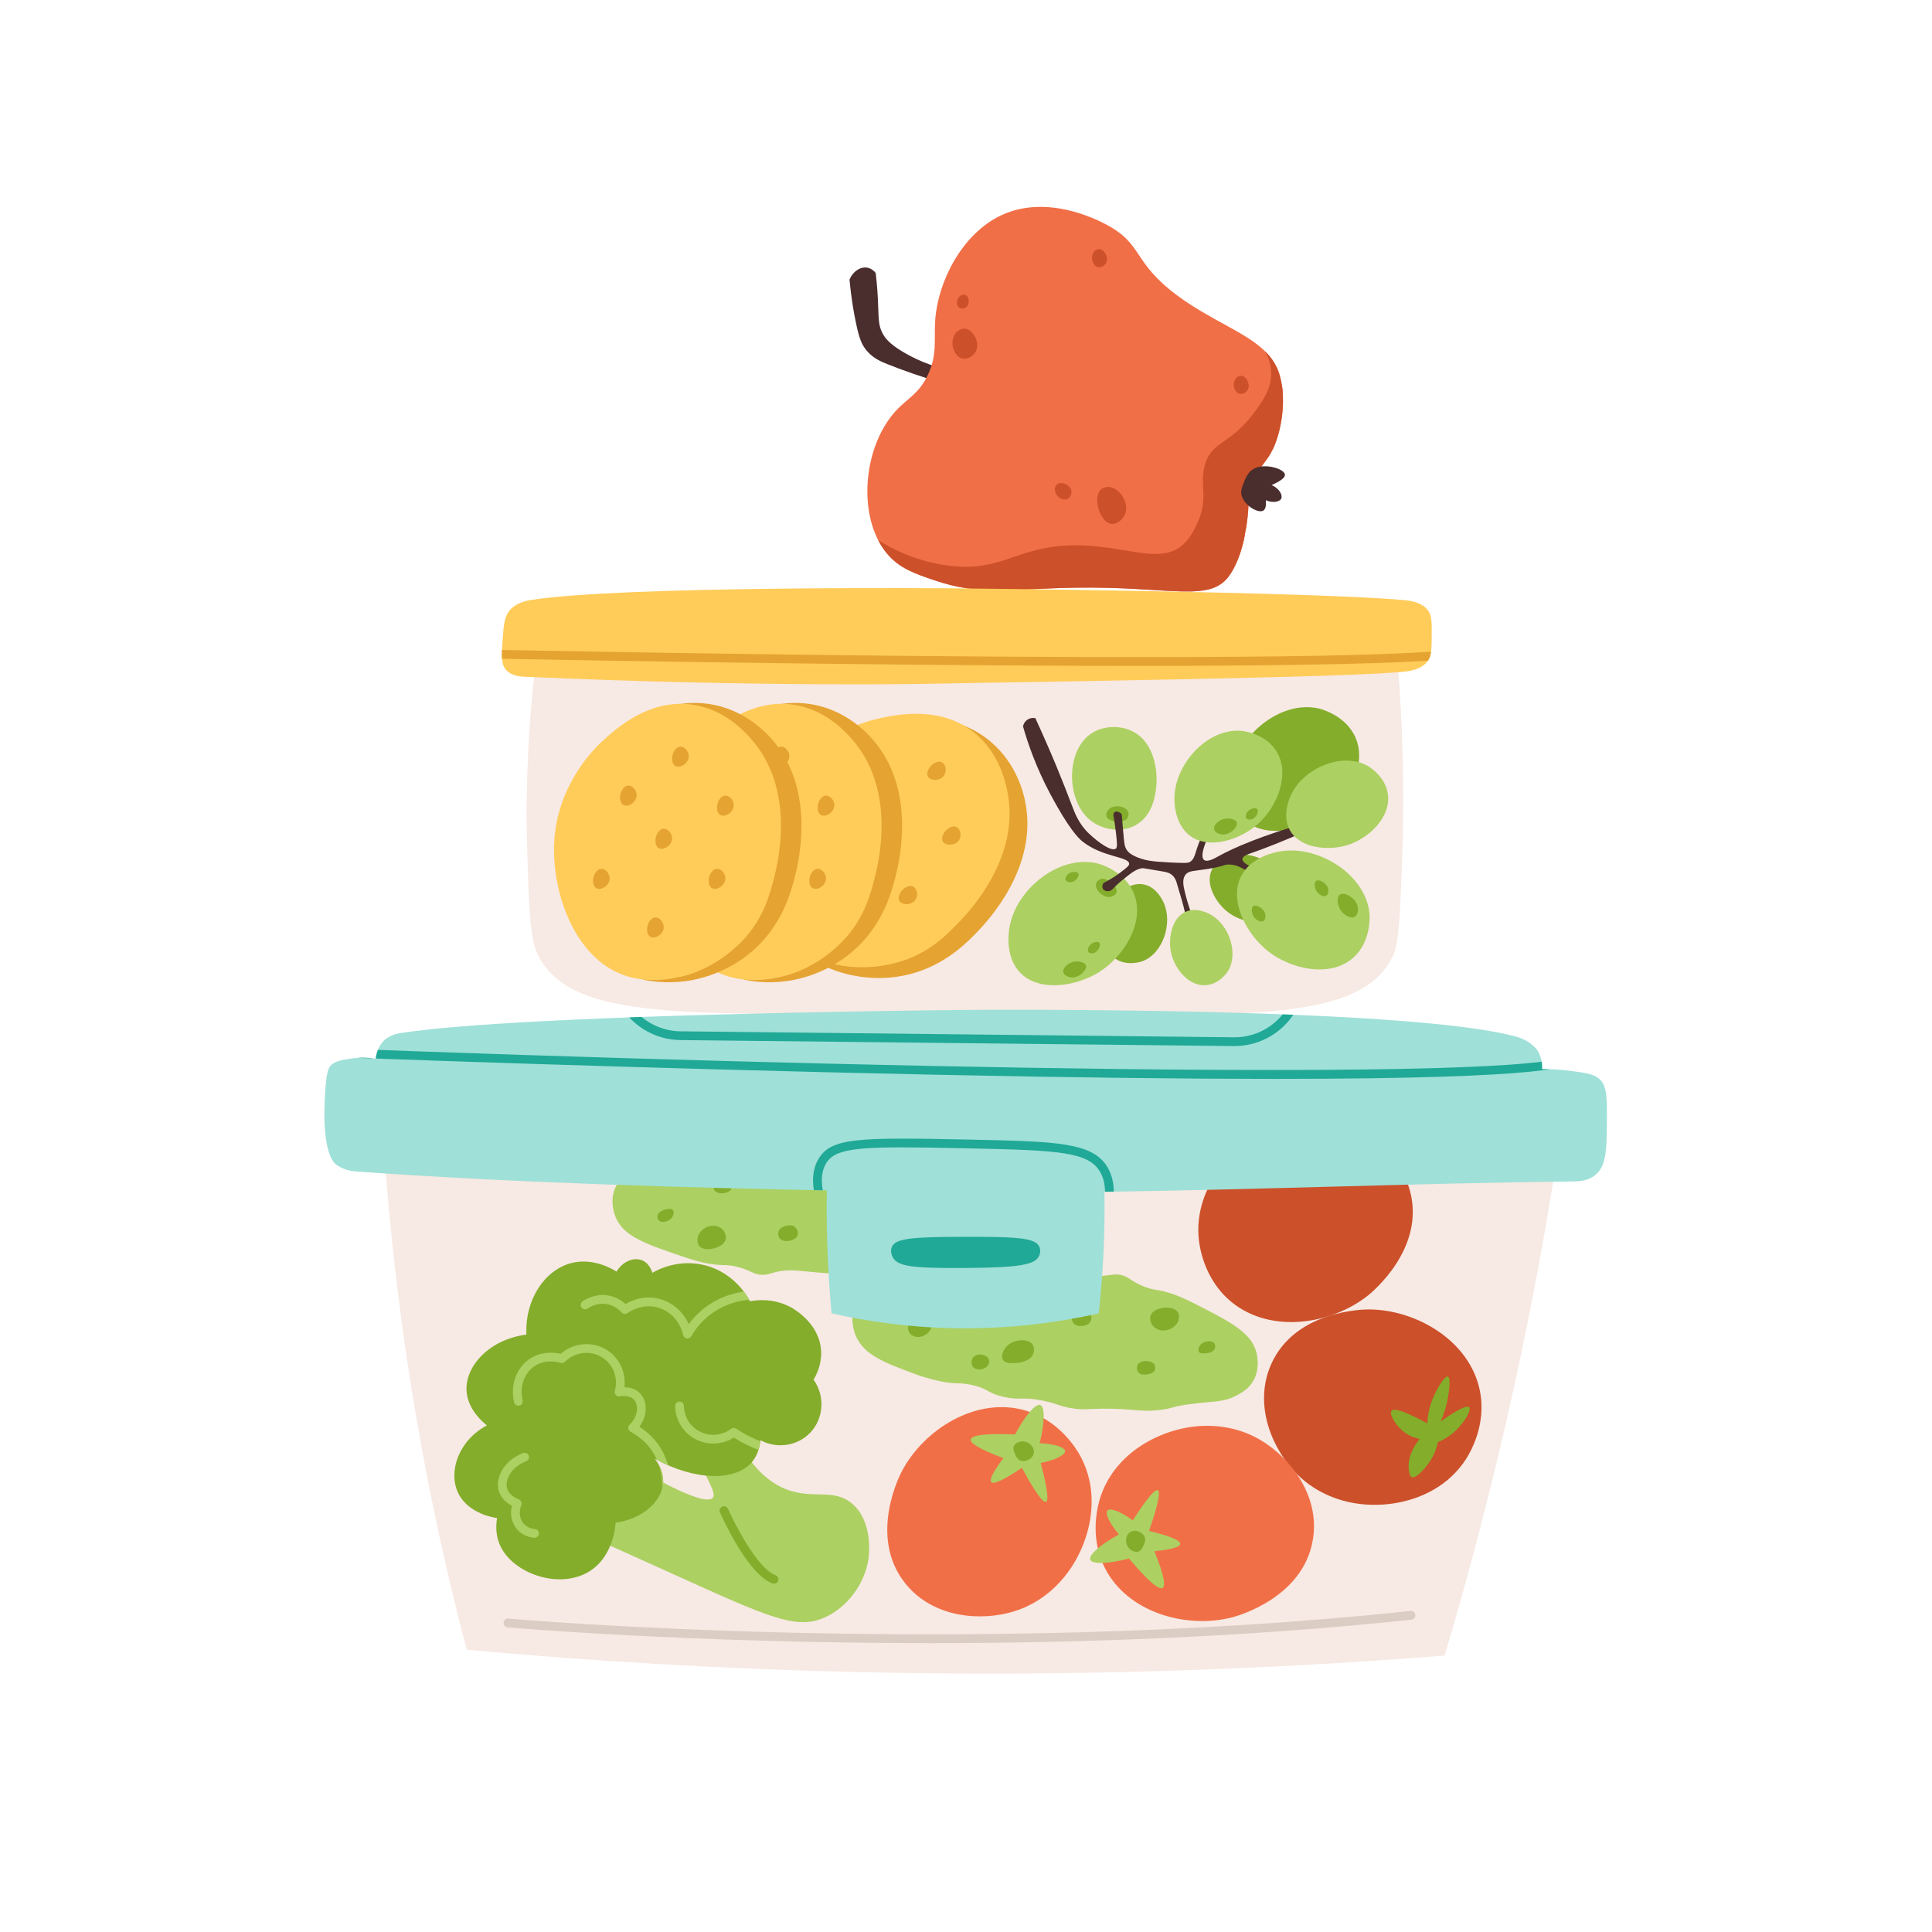 <svg xmlns="http://www.w3.org/2000/svg" xmlns:xlink="http://www.w3.org/1999/xlink" width="1080" viewBox="0 0 810 810" height="1080" preserveAspectRatio="xMidYMid meet"><defs><clipPath id="78d2d478a6"><path d="M 160 465.234 L 654 465.234 L 654 701.66 L 160 701.66 Z M 160 465.234 " clip-rule="nonzero"></path></clipPath><clipPath id="78c0c4ec3e"><path d="M 215 563.137 L 281.906 563.137 L 281.906 644 L 215 644 Z M 215 563.137 " clip-rule="nonzero"></path></clipPath><clipPath id="7d0831607c"><path d="M 341.078 578.418 C 346.031 585.336 345.352 594.777 339.645 600.711 C 334.332 606.23 325.762 607.555 318.809 603.816 C 318.32 608.633 316.57 611.445 315.168 613.062 C 308.285 621.004 291.68 620.98 274.539 611.586 C 276.203 613.758 278.254 617.305 278.02 621.551 C 277.582 629.336 269.59 636.785 258.105 638.387 C 257.926 640.73 256.84 652.023 248.008 658.199 C 235.461 666.965 214.953 660.023 209.566 647.707 C 207.711 643.461 207.941 639.238 208.402 636.445 C 207.461 636.328 196.32 634.762 192.094 625.957 C 187.805 617.02 192.238 603.949 204.133 597.602 C 202.281 596.129 195.906 590.691 195.59 582.84 C 195.168 572.555 205.289 561.523 220.699 559.535 C 220.051 544.703 228.441 532.395 239.559 529.543 C 248.484 527.254 256.344 531.785 258.488 533.121 C 261.086 528.695 265.914 526.961 269.363 528.461 C 272.328 529.75 273.328 533.016 273.504 533.641 C 275.23 532.629 284.324 527.531 295.766 530.535 C 308.133 533.773 313.574 543.938 314.406 545.551 C 316.871 545.09 324.363 544.031 331.879 548.27 C 333.242 549.039 343.805 555.191 344.258 566.613 C 344.48 572.254 342.227 576.539 341.078 578.418 Z M 341.078 578.418 " clip-rule="nonzero"></path></clipPath><clipPath id="6323b07dd9"><path d="M 243 541 L 329 541 L 329 561.387 L 243 561.387 Z M 243 541 " clip-rule="nonzero"></path></clipPath><clipPath id="ea73cd191a"><path d="M 341.078 578.418 C 346.031 585.336 345.352 594.777 339.645 600.711 C 334.332 606.23 325.762 607.555 318.809 603.816 C 318.32 608.633 316.57 611.445 315.168 613.062 C 308.285 621.004 291.68 620.98 274.539 611.586 C 276.203 613.758 278.254 617.305 278.02 621.551 C 277.582 629.336 269.59 636.785 258.105 638.387 C 257.926 640.73 256.84 652.023 248.008 658.199 C 235.461 666.965 214.953 660.023 209.566 647.707 C 207.711 643.461 207.941 639.238 208.402 636.445 C 207.461 636.328 196.32 634.762 192.094 625.957 C 187.805 617.02 192.238 603.949 204.133 597.602 C 202.281 596.129 195.906 590.691 195.59 582.84 C 195.168 572.555 205.289 561.523 220.699 559.535 C 220.051 544.703 228.441 532.395 239.559 529.543 C 248.484 527.254 256.344 531.785 258.488 533.121 C 261.086 528.695 265.914 526.961 269.363 528.461 C 272.328 529.75 273.328 533.016 273.504 533.641 C 275.23 532.629 284.324 527.531 295.766 530.535 C 308.133 533.773 313.574 543.938 314.406 545.551 C 316.871 545.09 324.363 544.031 331.879 548.27 C 333.242 549.039 343.805 555.191 344.258 566.613 C 344.48 572.254 342.227 576.539 341.078 578.418 Z M 341.078 578.418 " clip-rule="nonzero"></path></clipPath><clipPath id="05e5c896bd"><path d="M 283 587 L 336 587 L 336 611.215 L 283 611.215 Z M 283 587 " clip-rule="nonzero"></path></clipPath><clipPath id="7a02f337f7"><path d="M 341.078 578.418 C 346.031 585.336 345.352 594.777 339.645 600.711 C 334.332 606.23 325.762 607.555 318.809 603.816 C 318.32 608.633 316.57 611.445 315.168 613.062 C 308.285 621.004 291.68 620.98 274.539 611.586 C 276.203 613.758 278.254 617.305 278.02 621.551 C 277.582 629.336 269.59 636.785 258.105 638.387 C 257.926 640.73 256.84 652.023 248.008 658.199 C 235.461 666.965 214.953 660.023 209.566 647.707 C 207.711 643.461 207.941 639.238 208.402 636.445 C 207.461 636.328 196.32 634.762 192.094 625.957 C 187.805 617.02 192.238 603.949 204.133 597.602 C 202.281 596.129 195.906 590.691 195.59 582.84 C 195.168 572.555 205.289 561.523 220.699 559.535 C 220.051 544.703 228.441 532.395 239.559 529.543 C 248.484 527.254 256.344 531.785 258.488 533.121 C 261.086 528.695 265.914 526.961 269.363 528.461 C 272.328 529.75 273.328 533.016 273.504 533.641 C 275.23 532.629 284.324 527.531 295.766 530.535 C 308.133 533.773 313.574 543.938 314.406 545.551 C 316.871 545.09 324.363 544.031 331.879 548.27 C 333.242 549.039 343.805 555.191 344.258 566.613 C 344.48 572.254 342.227 576.539 341.078 578.418 Z M 341.078 578.418 " clip-rule="nonzero"></path></clipPath><clipPath id="feded5049e"><path d="M 135.977 423.273 L 673.711 423.273 L 673.711 557 L 135.977 557 Z M 135.977 423.273 " clip-rule="nonzero"></path></clipPath><clipPath id="f6e29212ab"><path d="M 255 423.273 L 548 423.273 L 548 439 L 255 439 Z M 255 423.273 " clip-rule="nonzero"></path></clipPath><clipPath id="6bddbed190"><path d="M 670.555 452.391 C 668.148 450.227 664.676 449.785 657.73 448.883 C 653.039 448.277 649.121 448.215 646.5 448.277 C 646.551 447.578 646.551 446.781 646.457 445.926 C 646.215 443.566 645.375 441.723 644.688 440.52 C 644.688 440.52 642.055 436.344 635.582 434.59 C 619.691 430.297 588.418 427.609 553.961 425.965 C 486.266 422.723 406.273 423.406 406.273 423.406 C 406.273 423.406 314.07 424.184 241.422 427.461 C 210.168 428.879 182.531 430.754 167.422 433.223 C 163.566 433.848 161.16 436.07 161.16 436.07 C 158.738 438.309 157.84 441.391 157.488 443.887 C 155.07 443.492 151.395 443.172 147.055 443.828 C 143.582 444.359 141.203 444.727 139.285 446.16 C 137.535 447.469 136.359 449.508 135.98 466.973 C 135.98 466.973 135.723 482.926 140.293 487.652 C 140.43 487.789 140.535 487.895 140.641 487.988 C 140.641 487.988 143.656 490.715 148.805 491.094 C 212.797 495.84 292.316 498.062 346.652 499.082 C 346.52 507.695 346.602 516.715 346.996 526.152 C 347.352 534.664 347.922 542.828 348.652 550.625 C 362.488 553.762 379.723 556.453 399.598 556.852 C 423.992 557.34 444.801 554.219 460.66 550.625 C 461.508 542.879 462.184 534.699 462.605 526.113 C 463.062 516.84 463.172 508.023 463.047 499.652 C 528.785 498.758 594.52 496.07 660.273 495.301 C 661.66 495.289 665.605 495.258 668.805 492.648 C 673.465 488.887 673.602 482.121 673.691 470.539 C 673.77 460.422 673.801 455.285 670.555 452.391 Z M 670.555 452.391 " clip-rule="nonzero"></path></clipPath><clipPath id="bf017af73c"><path d="M 139 439.008 L 662 439.008 L 662 452.996 L 139 452.996 Z M 139 439.008 " clip-rule="nonzero"></path></clipPath><clipPath id="8507cc14c4"><path d="M 670.555 452.391 C 668.148 450.227 664.676 449.785 657.73 448.883 C 653.039 448.277 649.121 448.215 646.5 448.277 C 646.551 447.578 646.551 446.781 646.457 445.926 C 646.215 443.566 645.375 441.723 644.688 440.52 C 644.688 440.52 642.055 436.344 635.582 434.59 C 619.691 430.297 588.418 427.609 553.961 425.965 C 486.266 422.723 406.273 423.406 406.273 423.406 C 406.273 423.406 314.07 424.184 241.422 427.461 C 210.168 428.879 182.531 430.754 167.422 433.223 C 163.566 433.848 161.16 436.07 161.16 436.07 C 158.738 438.309 157.84 441.391 157.488 443.887 C 155.07 443.492 151.395 443.172 147.055 443.828 C 143.582 444.359 141.203 444.727 139.285 446.16 C 137.535 447.469 136.359 449.508 135.98 466.973 C 135.98 466.973 135.723 482.926 140.293 487.652 C 140.43 487.789 140.535 487.895 140.641 487.988 C 140.641 487.988 143.656 490.715 148.805 491.094 C 212.797 495.84 292.316 498.062 346.652 499.082 C 346.52 507.695 346.602 516.715 346.996 526.152 C 347.352 534.664 347.922 542.828 348.652 550.625 C 362.488 553.762 379.723 556.453 399.598 556.852 C 423.992 557.34 444.801 554.219 460.66 550.625 C 461.508 542.879 462.184 534.699 462.605 526.113 C 463.062 516.84 463.172 508.023 463.047 499.652 C 528.785 498.758 594.52 496.07 660.273 495.301 C 661.66 495.289 665.605 495.258 668.805 492.648 C 673.465 488.887 673.602 482.121 673.691 470.539 C 673.77 460.422 673.801 455.285 670.555 452.391 Z M 670.555 452.391 " clip-rule="nonzero"></path></clipPath><clipPath id="e6d526fae4"><path d="M 340.453 477 L 467 477 L 467 503 L 340.453 503 Z M 340.453 477 " clip-rule="nonzero"></path></clipPath><clipPath id="293ae79e55"><path d="M 670.555 452.391 C 668.148 450.227 664.676 449.785 657.73 448.883 C 653.039 448.277 649.121 448.215 646.5 448.277 C 646.551 447.578 646.551 446.781 646.457 445.926 C 646.215 443.566 645.375 441.723 644.688 440.52 C 644.688 440.52 642.055 436.344 635.582 434.59 C 619.691 430.297 588.418 427.609 553.961 425.965 C 486.266 422.723 406.273 423.406 406.273 423.406 C 406.273 423.406 314.07 424.184 241.422 427.461 C 210.168 428.879 182.531 430.754 167.422 433.223 C 163.566 433.848 161.16 436.07 161.16 436.07 C 158.738 438.309 157.84 441.391 157.488 443.887 C 155.07 443.492 151.395 443.172 147.055 443.828 C 143.582 444.359 141.203 444.727 139.285 446.16 C 137.535 447.469 136.359 449.508 135.98 466.973 C 135.98 466.973 135.723 482.926 140.293 487.652 C 140.43 487.789 140.535 487.895 140.641 487.988 C 140.641 487.988 143.656 490.715 148.805 491.094 C 212.797 495.84 292.316 498.062 346.652 499.082 C 346.52 507.695 346.602 516.715 346.996 526.152 C 347.352 534.664 347.922 542.828 348.652 550.625 C 362.488 553.762 379.723 556.453 399.598 556.852 C 423.992 557.34 444.801 554.219 460.66 550.625 C 461.508 542.879 462.184 534.699 462.605 526.113 C 463.062 516.84 463.172 508.023 463.047 499.652 C 528.785 498.758 594.52 496.07 660.273 495.301 C 661.66 495.289 665.605 495.258 668.805 492.648 C 673.465 488.887 673.602 482.121 673.691 470.539 C 673.77 460.422 673.801 455.285 670.555 452.391 Z M 670.555 452.391 " clip-rule="nonzero"></path></clipPath><clipPath id="40d8b14dc7"><path d="M 210.254 272.051 L 600.852 272.051 L 600.852 279.918 L 210.254 279.918 Z M 210.254 272.051 " clip-rule="nonzero"></path></clipPath><clipPath id="1f2585e147"><path d="M 598.629 277.059 C 596.293 280.367 592.031 281.113 590.238 281.398 C 573.414 284.102 414.871 286.109 393.535 286.609 C 393.535 286.609 322.055 288.281 219.688 283.719 C 218.184 283.648 214.453 283.43 212.168 280.82 C 210.051 278.41 210.246 275.035 210.719 268.379 C 211.188 261.805 211.473 258.465 213.758 255.793 C 214.238 255.23 216.684 252.496 222.293 251.598 C 260.871 245.387 400.77 246.676 400.77 246.676 C 400.77 246.676 550.078 248.051 588.715 251.609 C 591.246 251.844 596.434 252.504 598.914 256.227 C 600.309 258.309 600.289 261.07 600.246 266.586 C 600.203 272.102 600.152 274.902 598.629 277.059 Z M 598.629 277.059 " clip-rule="nonzero"></path></clipPath></defs><path fill="#f7e9e3" d="M 583.816 401.148 C 568.973 430.531 517.426 425.395 393.32 425.113 C 287.574 424.871 239.969 428.391 225.645 400.578 C 222.199 393.891 221.828 381.855 221.078 357.789 C 220.117 326.691 222.023 301.062 223.941 283.547 C 344.703 282.66 465.461 281.773 586.223 280.887 C 587.684 299.93 589.023 327.617 587.809 361.211 C 586.977 384.215 586.508 395.824 583.816 401.148 " fill-opacity="1" fill-rule="nonzero"></path><path fill="#4a2d2d" d="M 363.324 146.969 C 366.066 150.234 369.371 151.605 372.035 152.664 C 377.789 154.953 386.199 158.043 397.125 161.238 C 398.266 159.422 399.406 157.605 400.547 155.793 C 389.797 153.668 382.383 149.875 378.051 147.215 C 373.137 144.199 371.125 141.988 369.879 139.488 C 368.512 136.738 368.375 134.629 368.156 127.91 C 368.055 124.695 367.805 120.09 367.141 114.434 C 366.645 113.828 365.398 112.496 363.488 112.207 C 360.695 111.777 357.598 113.746 356.16 117.188 C 356.824 124.652 357.906 130.824 358.871 135.41 C 360.191 141.668 361.188 144.418 363.324 146.969 " fill-opacity="1" fill-rule="nonzero"></path><path fill="#f16f47" d="M 391.586 243.227 C 411.332 249.973 422.984 246.859 450.477 246.391 C 491.395 245.695 507.617 253.164 515.781 240.766 C 520.859 233.055 522.098 223.023 522.098 223.023 C 524.113 213.25 522.523 209.855 525.508 202.012 C 528.176 194.965 530.723 194.336 533.855 187.938 C 533.855 187.938 539.031 177.363 537.668 162.945 C 537.668 162.945 537.262 159.77 536.379 156.871 C 535.234 153.086 533.133 149.984 530.352 147.25 C 522.059 139.129 507.617 134.273 493.719 123.992 C 474.395 109.707 479.613 102.309 463.336 93.895 C 459.828 92.09 438.945 81.293 419.82 90.238 C 403.441 97.902 393.41 117.719 392.121 133.711 C 391.445 142.086 393.234 148.703 388.754 157.699 C 384.875 165.488 380.359 166.938 375.328 172.543 C 363.156 186.109 359.965 210.742 368.273 226.629 C 369.301 228.594 370.504 230.43 371.887 232.082 C 376.949 238.141 383.105 240.332 391.586 243.227 " fill-opacity="1" fill-rule="nonzero"></path><path fill="#cc502a" d="M 391.586 243.227 C 411.332 249.973 422.984 246.859 450.477 246.391 C 491.395 245.695 507.617 253.164 515.781 240.766 C 520.859 233.055 522.098 223.023 522.098 223.023 C 524.113 213.25 522.523 209.855 525.508 202.012 C 528.176 194.965 530.723 194.336 533.855 187.938 C 533.855 187.938 539.031 177.363 537.668 162.945 C 537.668 162.945 537.262 159.77 536.379 156.871 C 535.234 153.086 533.133 149.984 530.352 147.25 C 531.371 149.039 532.645 151.836 532.902 155.371 C 533.332 161.293 530.688 166.133 527.398 170.82 C 516.109 186.918 508.672 184.332 505.402 194.098 C 502.426 202.988 507.125 208.312 501.902 219.523 C 500.863 221.754 499.148 225.426 496.129 228.195 C 486.957 236.602 473.648 229.387 453.828 228.688 C 426.656 227.723 421.562 240.219 397.496 237.129 C 384.367 235.441 374.273 230.234 368.219 226.496 C 368.227 226.512 368.238 226.543 368.246 226.562 C 368.258 226.586 368.266 226.605 368.273 226.629 C 369.301 228.594 370.504 230.43 371.887 232.082 C 376.949 238.141 383.105 240.332 391.586 243.227 " fill-opacity="1" fill-rule="nonzero"></path><path fill="#4a2d2d" d="M 529.656 214.066 C 530.324 213.66 530.949 212.602 530.715 209.727 C 533.723 211.043 536.547 210.34 537.168 209.062 C 537.828 207.719 536.5 204.801 533.121 203.379 C 537.816 201.293 538.82 199.891 538.711 198.949 C 538.398 196.316 528.797 193.574 524.504 197.324 C 522.84 198.781 521.859 201.305 521.426 202.418 C 520.781 204.094 520.27 205.402 520.41 206.875 C 520.848 211.477 527.371 215.457 529.656 214.066 " fill-opacity="1" fill-rule="nonzero"></path><path fill="#cc502a" d="M 465.82 219.625 C 468.133 219.973 470.605 217.934 471.59 215.809 C 473.766 211.121 469.414 204.496 465.035 204.156 C 464.777 204.137 462.734 204.012 461.367 205.441 C 458.043 208.922 461.23 218.934 465.82 219.625 " fill-opacity="1" fill-rule="nonzero"></path><path fill="#cc502a" d="M 444.688 208.945 C 445.008 209.102 446.516 209.844 447.82 209.074 C 449.082 208.332 449.426 206.605 449.09 205.402 C 448.434 203.07 444.984 201.848 443.324 202.973 C 442.605 203.457 442.398 204.258 442.336 204.504 C 441.879 206.246 443.105 208.168 444.688 208.945 " fill-opacity="1" fill-rule="nonzero"></path><path fill="#cc502a" d="M 517.535 162.852 C 517.656 163.188 518.242 164.762 519.715 165.105 C 521.141 165.438 522.582 164.422 523.164 163.312 C 524.293 161.176 522.637 157.91 520.656 157.582 C 519.809 157.438 519.105 157.875 518.891 158.008 C 517.355 158.961 516.922 161.199 517.535 162.852 " fill-opacity="1" fill-rule="nonzero"></path><path fill="#cc502a" d="M 458.156 109.828 C 458.293 110.156 458.926 111.711 460.41 112.004 C 461.848 112.289 463.254 111.227 463.801 110.098 C 464.855 107.926 463.09 104.719 461.102 104.457 C 460.246 104.344 459.562 104.801 459.352 104.941 C 457.852 105.945 457.488 108.195 458.156 109.828 " fill-opacity="1" fill-rule="nonzero"></path><path fill="#cc502a" d="M 401.191 126.715 C 401.188 126.996 401.156 128.32 402.137 129 C 403.082 129.66 404.434 129.332 405.188 128.691 C 406.633 127.453 406.371 124.582 405.016 123.762 C 404.434 123.41 403.793 123.527 403.598 123.559 C 402.195 123.809 401.227 125.324 401.191 126.715 " fill-opacity="1" fill-rule="nonzero"></path><path fill="#cc502a" d="M 399.844 146.715 C 400.07 147.262 401.121 149.84 403.578 150.324 C 405.957 150.793 408.289 149.035 409.195 147.168 C 410.941 143.566 408.02 138.258 404.727 137.82 C 403.309 137.633 402.172 138.395 401.824 138.625 C 399.34 140.285 398.742 144.012 399.844 146.715 " fill-opacity="1" fill-rule="nonzero"></path><g clip-path="url(#78d2d478a6)"><path fill="#f7e9e3" d="M 605.645 694.098 C 530.285 700.078 447.906 703.055 359.488 701.02 C 301.969 699.699 247.273 696.375 195.676 691.66 C 184.078 647.594 173.898 598.199 167.09 544.012 C 163.941 518.918 161.758 494.754 160.348 471.645 C 232.242 467.418 308.898 465.289 389.82 466.199 C 483.703 467.254 571.883 472.277 653.629 479.801 C 651.523 493.66 649.203 507.691 646.656 521.891 C 635.621 583.301 621.539 640.762 605.645 694.098 " fill-opacity="1" fill-rule="nonzero"></path></g><path fill="#acd062" d="M 461.102 534.879 C 465.266 534.949 465.836 534.102 468.699 534.371 C 473.07 534.77 473.391 536.871 479.41 539.301 C 484.266 541.266 485.137 540.309 491.5 542.469 C 493.207 543.059 495.883 544.047 500.254 546.266 C 507.828 550.109 513.742 553.105 518.062 556.121 C 522.711 559.344 525.559 562.602 526.738 566.914 C 526.965 567.785 528.5 573.832 525.328 579.148 C 523.438 582.32 520.68 583.844 518.59 584.965 C 512.535 588.238 508.391 587.262 497.57 588.871 C 490.109 589.996 491.805 590.5 486.402 591.117 C 477.449 592.137 475.348 590.469 462.055 590.594 C 455.516 590.668 454.848 591.086 450.977 590.641 C 444.758 589.926 443.82 588.559 437.117 587.207 C 428.238 585.422 427.777 587.25 420.434 585.559 C 413.793 584.008 414.426 582.102 407.285 580.613 C 401.719 579.441 400.734 580.461 394.141 579.086 C 389.477 578.117 386.102 576.961 383.484 576.004 C 370.906 571.332 362.168 568.094 358.781 559.996 C 356.141 553.703 357.906 547.312 358.27 545.949 C 358.832 543.91 360.07 539.461 363.887 536.059 C 369.383 531.195 377.133 531.176 385.559 531.156 C 388.449 531.156 390.824 531.367 395.07 530.926 C 399.891 530.449 400.648 529.789 403.949 529.508 C 409.977 528.984 411.707 530.836 417.957 531.449 C 425.324 532.191 424.754 529.793 432.891 530.004 C 438.531 530.156 443.773 531.441 452.512 533.582 C 454.805 534.137 457.406 534.828 461.102 534.879 " fill-opacity="1" fill-rule="nonzero"></path><path fill="#83ad2b" d="M 432.891 563.688 C 433.957 565.215 433.32 567.219 433.25 567.426 C 431.93 571.363 425.672 571.473 424.941 571.48 C 423.434 571.488 421.414 571.5 420.539 570.184 C 419.492 568.602 420.68 565.977 421.98 564.547 C 424.828 561.41 430.984 560.973 432.891 563.688 " fill-opacity="1" fill-rule="nonzero"></path><path fill="#83ad2b" d="M 414.418 569.582 C 414.871 570.395 414.688 571.273 414.609 571.559 C 414.168 573.238 412.23 574.133 410.676 574.141 C 410.242 574.141 408.742 574.148 407.879 573.02 C 406.965 571.832 407.242 570.016 408.098 569.008 C 409.668 567.164 413.402 567.754 414.418 569.582 " fill-opacity="1" fill-rule="nonzero"></path><path fill="#83ad2b" d="M 431.461 538.777 C 431.531 538.906 431.977 539.789 431.652 540.754 C 430.953 542.84 427.645 542.898 427.254 542.902 C 426.523 542.906 425.633 542.879 424.922 542.215 C 424.125 541.465 423.91 540.211 424.266 539.215 C 424.75 537.867 426.125 537.434 426.598 537.285 C 428.258 536.762 430.633 537.156 431.461 538.777 " fill-opacity="1" fill-rule="nonzero"></path><path fill="#83ad2b" d="M 457.043 550.863 C 457.645 551.699 457.688 552.895 457.324 553.781 C 456.426 555.98 453.168 555.938 452.922 555.93 C 452.328 555.914 451.406 555.891 450.594 555.242 C 449.441 554.328 448.988 552.559 449.508 551.402 C 450.527 549.137 455.508 548.742 457.043 550.863 " fill-opacity="1" fill-rule="nonzero"></path><path fill="#83ad2b" d="M 509.156 563.281 C 509.723 564.09 509.383 565.152 509.348 565.262 C 508.648 567.348 505.336 567.402 504.945 567.406 C 504.148 567.41 503.078 567.418 502.617 566.723 C 502.062 565.883 502.688 564.492 503.379 563.734 C 504.887 562.074 508.148 561.844 509.156 563.281 " fill-opacity="1" fill-rule="nonzero"></path><path fill="#83ad2b" d="M 484.051 572.188 C 484.582 573.078 484.266 574.098 484.242 574.164 C 483.543 576.254 480.23 576.312 479.84 576.312 C 479.117 576.316 478.211 576.281 477.512 575.625 C 476.566 574.742 476.418 573.094 477.004 572.098 C 478.215 570.035 482.867 570.207 484.051 572.188 " fill-opacity="1" fill-rule="nonzero"></path><path fill="#83ad2b" d="M 405.691 550.133 C 405.16 549.246 405.48 548.23 405.504 548.156 C 406.211 546.07 409.523 546.023 409.914 546.023 C 410.672 546.02 411.586 546.051 412.242 546.715 C 413.117 547.609 413.09 549.25 412.457 550.223 C 411.145 552.238 406.82 552.023 405.691 550.133 " fill-opacity="1" fill-rule="nonzero"></path><path fill="#83ad2b" d="M 382.605 537.625 C 383.098 538.336 382.875 539.254 382.793 539.605 C 382.332 541.555 380.102 543.129 378.164 542.707 C 377.984 542.664 376.543 542.328 376.062 541.066 C 375.512 539.621 376.699 538.215 376.824 538.078 C 378.332 536.422 381.598 536.188 382.605 537.625 " fill-opacity="1" fill-rule="nonzero"></path><path fill="#83ad2b" d="M 493.797 550.117 C 494.602 551.328 494.227 552.836 494.109 553.316 C 493.391 556.188 490.141 558.062 487.262 557.801 C 486.781 557.754 484.59 557.555 483.23 555.676 C 482.395 554.52 481.887 552.754 482.465 551.355 C 483.891 547.879 491.812 547.129 493.797 550.117 " fill-opacity="1" fill-rule="nonzero"></path><path fill="#83ad2b" d="M 390.211 553.695 C 390.883 554.805 390.57 556.078 390.477 556.445 C 389.805 559.18 386.469 561.082 383.773 560.406 C 383.492 560.336 381.914 559.941 381.117 558.48 C 380.191 556.785 380.844 554.629 381.941 553.43 C 384.102 551.047 388.844 551.438 390.211 553.695 " fill-opacity="1" fill-rule="nonzero"></path><path fill="#acd062" d="M 327.754 532.844 C 323.625 533.375 323.176 534.293 320.309 534.441 C 315.922 534.668 315.309 532.633 309 531.094 C 303.914 529.848 303.188 530.914 296.582 529.695 C 294.805 529.355 292.016 528.762 287.375 527.191 C 279.328 524.473 273.043 522.355 268.336 519.988 C 263.277 517.469 259.988 514.648 258.207 510.551 C 257.852 509.723 255.465 503.957 257.844 498.242 C 259.266 494.832 261.773 492.934 263.684 491.52 C 269.207 487.414 273.449 487.781 283.926 484.641 C 291.148 482.457 289.398 482.199 294.656 480.812 C 303.371 478.523 305.691 479.871 318.832 477.844 C 325.285 476.832 325.891 476.324 329.785 476.207 C 336.043 476.023 337.164 477.242 343.992 477.617 C 353.039 478.113 353.23 476.238 360.742 476.859 C 367.535 477.441 367.184 479.422 374.461 479.863 C 380.137 480.23 380.965 479.078 387.691 479.496 C 392.441 479.785 395.949 480.445 398.676 481.023 C 411.793 483.84 420.906 485.789 425.418 493.316 C 428.938 499.168 428.102 505.742 427.938 507.145 C 427.672 509.246 427.086 513.824 423.797 517.738 C 419.051 523.344 411.387 524.469 403.051 525.703 C 400.188 526.113 397.809 526.246 393.672 527.289 C 388.965 528.457 388.312 529.215 385.09 529.965 C 379.195 531.352 377.219 529.766 370.945 530.051 C 363.547 530.375 364.453 532.668 356.375 533.625 C 350.766 534.281 345.395 533.766 336.438 532.895 C 334.094 532.68 331.414 532.367 327.754 532.844 " fill-opacity="1" fill-rule="nonzero"></path><path fill="#83ad2b" d="M 351.547 500.289 C 350.273 498.93 350.617 496.859 350.656 496.645 C 351.395 492.555 357.57 491.547 358.297 491.438 C 359.785 491.215 361.785 490.914 362.836 492.094 C 364.102 493.504 363.305 496.273 362.223 497.875 C 359.852 501.387 353.82 502.703 351.547 500.289 " fill-opacity="1" fill-rule="nonzero"></path><path fill="#83ad2b" d="M 368.984 491.809 C 368.422 491.066 368.477 490.168 368.512 489.875 C 368.707 488.152 370.496 486.992 372.035 486.762 C 372.461 486.695 373.945 486.477 374.961 487.465 C 376.035 488.512 376.023 490.348 375.32 491.473 C 374.027 493.516 370.25 493.473 368.984 491.809 " fill-opacity="1" fill-rule="nonzero"></path><path fill="#83ad2b" d="M 356.527 524.742 C 356.445 524.621 355.875 523.809 356.055 522.809 C 356.445 520.645 359.719 520.113 360.102 520.055 C 360.824 519.945 361.711 519.848 362.504 520.398 C 363.402 521.027 363.801 522.234 363.586 523.273 C 363.297 524.676 362.004 525.301 361.559 525.516 C 359.988 526.277 357.582 526.223 356.527 524.742 " fill-opacity="1" fill-rule="nonzero"></path><path fill="#83ad2b" d="M 327.043 519.367 C 326.32 518.625 326.113 517.445 326.344 516.52 C 326.922 514.211 330.148 513.793 330.395 513.762 C 330.984 513.691 331.898 513.582 332.797 514.105 C 334.07 514.848 334.77 516.535 334.422 517.754 C 333.738 520.141 328.867 521.242 327.043 519.367 " fill-opacity="1" fill-rule="nonzero"></path><path fill="#83ad2b" d="M 276.129 511.629 C 275.449 510.906 275.633 509.809 275.652 509.695 C 276.047 507.531 279.316 506.996 279.699 506.938 C 280.488 506.82 281.547 506.664 282.105 507.285 C 282.773 508.035 282.352 509.5 281.781 510.352 C 280.523 512.207 277.328 512.902 276.129 511.629 " fill-opacity="1" fill-rule="nonzero"></path><path fill="#83ad2b" d="M 299.695 499.211 C 299.039 498.406 299.207 497.355 299.223 497.281 C 299.613 495.117 302.887 494.582 303.27 494.523 C 303.988 494.418 304.887 494.32 305.676 494.871 C 306.734 495.609 307.121 497.223 306.684 498.293 C 305.777 500.504 301.152 501.004 299.695 499.211 " fill-opacity="1" fill-rule="nonzero"></path><path fill="#83ad2b" d="M 380.406 509.805 C 381.062 510.605 380.891 511.656 380.871 511.734 C 380.473 513.902 377.203 514.422 376.816 514.48 C 376.066 514.59 375.156 514.691 374.414 514.125 C 373.418 513.363 373.211 511.738 373.699 510.684 C 374.707 508.5 379.016 508.098 380.406 509.805 " fill-opacity="1" fill-rule="nonzero"></path><path fill="#83ad2b" d="M 405.051 518.871 C 404.457 518.242 404.543 517.297 404.574 516.941 C 404.758 514.945 406.734 513.066 408.715 513.207 C 408.898 513.223 410.371 513.352 411.027 514.531 C 411.781 515.883 410.805 517.441 410.703 517.598 C 409.445 519.453 406.25 520.148 405.051 518.871 " fill-opacity="1" fill-rule="nonzero"></path><path fill="#83ad2b" d="M 293.211 522.453 C 292.242 521.367 292.398 519.82 292.445 519.332 C 292.742 516.387 295.691 514.066 298.582 513.91 C 299.062 513.887 301.258 513.77 302.875 515.438 C 303.867 516.457 304.617 518.137 304.25 519.602 C 303.336 523.246 295.605 525.125 293.211 522.453 " fill-opacity="1" fill-rule="nonzero"></path><path fill="#83ad2b" d="M 395.215 504.059 C 394.391 503.059 394.52 501.754 394.559 501.371 C 394.832 498.578 397.859 496.211 400.621 496.492 C 400.918 496.523 402.535 496.691 403.531 498.02 C 404.691 499.562 404.352 501.793 403.438 503.137 C 401.641 505.801 396.895 506.094 395.215 504.059 " fill-opacity="1" fill-rule="nonzero"></path><path fill="#acd062" d="M 345.746 678.141 C 333.828 683.465 322.305 678.094 281.789 659.75 C 260.777 650.238 244.883 643.082 239.336 640.59 C 245.117 629.195 250.898 617.801 256.68 606.406 C 267.199 615.859 276.871 621.25 283.73 624.402 C 288.207 626.461 296.871 630.371 298.875 627.898 C 299.816 626.734 298.984 624.531 294.992 616.637 C 291.859 610.445 289.082 605.301 286.969 601.484 C 292.922 598.98 298.875 596.48 304.828 593.977 C 312.918 614.879 322.895 622.125 330.715 624.793 C 341.57 628.492 349.957 623.93 357.504 630.617 C 366.094 638.227 364.305 652.164 364.105 653.535 C 362.594 664.168 355.066 673.973 345.746 678.141 " fill-opacity="1" fill-rule="nonzero"></path><path fill="#83ad2b" d="M 341.078 578.418 C 346.031 585.336 345.352 594.777 339.645 600.711 C 334.332 606.23 325.762 607.555 318.809 603.816 C 318.32 608.633 316.57 611.445 315.168 613.062 C 308.285 621.004 291.68 620.98 274.539 611.586 C 276.203 613.758 278.254 617.305 278.02 621.551 C 277.582 629.336 269.59 636.785 258.105 638.387 C 257.926 640.73 256.84 652.023 248.008 658.199 C 235.461 666.965 214.953 660.023 209.566 647.707 C 207.711 643.461 207.941 639.238 208.402 636.445 C 207.461 636.328 196.32 634.766 192.094 625.957 C 187.805 617.02 192.238 603.949 204.133 597.602 C 202.281 596.129 195.906 590.691 195.59 582.84 C 195.168 572.555 205.289 561.523 220.699 559.535 C 220.051 544.703 228.441 532.395 239.559 529.543 C 248.484 527.254 256.344 531.785 258.488 533.121 C 261.086 528.695 265.914 526.961 269.363 528.461 C 272.328 529.75 273.328 533.016 273.504 533.641 C 275.23 532.629 284.324 527.531 295.766 530.535 C 308.133 533.773 313.574 543.938 314.406 545.551 C 316.871 545.09 324.363 544.031 331.879 548.27 C 333.242 549.039 343.805 555.191 344.258 566.613 C 344.48 572.254 342.227 576.539 341.078 578.418 " fill-opacity="1" fill-rule="nonzero"></path><path fill="#83ad2b" d="M 324.5 663.965 C 324.297 663.965 324.09 663.93 323.887 663.859 C 313.73 660.254 303.043 636.75 301.855 634.086 C 301.445 633.156 301.863 632.074 302.789 631.66 C 303.711 631.25 304.801 631.664 305.211 632.594 C 308.258 639.441 317.766 657.789 325.117 660.398 C 326.07 660.738 326.57 661.789 326.23 662.742 C 325.965 663.496 325.254 663.965 324.5 663.965 " fill-opacity="1" fill-rule="nonzero"></path><g clip-path="url(#78c0c4ec3e)"><g clip-path="url(#7d0831607c)"><path fill="#acd062" d="M 275.316 643.98 C 275.059 643.98 274.793 643.922 274.543 643.805 C 273.621 643.379 273.227 642.281 273.656 641.363 C 274.035 640.547 282.875 621.199 272.801 607.496 C 270.645 604.562 267.801 602.125 264.348 600.254 C 263.832 599.973 263.48 599.461 263.402 598.879 C 263.324 598.301 263.527 597.715 263.953 597.309 C 265.879 595.465 267.016 593.043 267.062 590.676 C 267.094 589.066 266.602 587.621 265.715 586.711 C 263.773 584.707 260.031 585.391 259.871 585.422 C 259.246 585.543 258.598 585.328 258.172 584.855 C 257.742 584.387 257.59 583.73 257.762 583.113 C 259.309 577.691 257.055 571.879 252.281 568.977 C 247.406 566.012 240.934 566.832 236.891 570.926 C 236.41 571.414 235.688 571.594 235.035 571.387 C 234.027 571.074 228.773 569.66 224.172 572.719 C 219.77 575.648 217.734 581.414 219.117 587.07 C 219.355 588.051 218.754 589.047 217.77 589.289 C 216.785 589.531 215.789 588.926 215.551 587.941 C 213.801 580.789 216.449 573.441 222.141 569.656 C 227.133 566.344 232.629 567.039 235.062 567.598 C 240.312 562.957 248.184 562.18 254.188 565.832 C 259.633 569.148 262.551 575.379 261.797 581.609 C 263.773 581.645 266.406 582.145 268.352 584.156 C 269.934 585.785 270.777 588.129 270.73 590.746 C 270.68 593.348 269.73 595.965 268.066 598.184 C 271.129 600.133 273.711 602.527 275.762 605.316 C 287.109 620.758 277.398 642.02 276.98 642.918 C 276.668 643.582 276.008 643.98 275.316 643.98 " fill-opacity="1" fill-rule="nonzero"></path></g></g><g clip-path="url(#6323b07dd9)"><g clip-path="url(#ea73cd191a)"><path fill="#acd062" d="M 288.195 561.176 C 288.105 561.176 288.008 561.168 287.914 561.156 C 287.168 561.039 286.57 560.48 286.406 559.746 C 285.102 553.973 280.926 549.512 275.504 548.109 C 269.215 546.48 264.027 549.852 263.047 550.547 C 262.285 551.09 261.234 550.969 260.609 550.262 C 259.715 549.254 257.758 547.457 254.754 546.836 C 250.574 545.957 247.254 547.98 246.336 548.617 C 245.5 549.191 244.359 548.984 243.781 548.152 C 243.207 547.32 243.41 546.176 244.242 545.594 C 245.469 544.75 249.887 542.07 255.5 543.234 C 258.57 543.875 260.816 545.406 262.246 546.703 C 264.867 545.176 270.129 542.918 276.426 544.551 C 281.938 545.977 286.41 549.906 288.742 555.172 C 291.078 552.012 293.867 549.316 297.066 547.141 C 308.832 539.129 321.82 541.023 326.863 542.211 C 327.852 542.445 328.465 543.43 328.23 544.422 C 327.996 545.406 327.008 546.004 326.023 545.785 C 321.457 544.711 309.695 542.984 299.129 550.176 C 295.34 552.758 292.195 556.152 289.781 560.27 C 289.445 560.84 288.84 561.176 288.195 561.176 " fill-opacity="1" fill-rule="nonzero"></path></g></g><g clip-path="url(#05e5c896bd)"><g clip-path="url(#7a02f337f7)"><path fill="#acd062" d="M 333.824 611.09 C 333.789 611.09 333.754 611.09 333.723 611.086 C 328.27 610.793 322.918 609.684 317.82 607.785 C 314.27 606.465 310.852 604.758 307.645 602.715 C 302.914 605.711 296.848 606.047 291.832 603.512 C 286.527 600.832 283.164 595.453 283.059 589.48 C 283.043 588.465 283.848 587.625 284.863 587.609 C 285.859 587.582 286.715 588.398 286.73 589.414 C 286.812 594.023 289.402 598.168 293.492 600.234 C 297.652 602.344 302.766 601.867 306.508 599.035 C 307.129 598.562 307.992 598.543 308.641 598.977 C 311.91 601.172 315.43 602.977 319.102 604.344 C 323.848 606.113 328.836 607.148 333.918 607.418 C 334.934 607.473 335.707 608.34 335.652 609.352 C 335.602 610.332 334.793 611.09 333.824 611.09 " fill-opacity="1" fill-rule="nonzero"></path></g></g><path fill="#acd062" d="M 224.121 644.727 C 224.07 644.727 224.02 644.723 223.965 644.719 C 222.629 644.605 219.258 644.035 216.77 641.168 C 214.504 638.562 213.719 634.844 214.609 631.328 C 212.691 630.289 210.129 628.363 209.145 625.211 C 207.508 619.98 210.934 612.375 219.316 609.195 C 220.266 608.84 221.328 609.316 221.688 610.262 C 222.047 611.211 221.566 612.273 220.621 612.629 C 214.438 614.977 211.504 620.461 212.645 624.109 C 213.48 626.773 216.348 628.18 217.543 628.66 C 217.996 628.848 218.363 629.203 218.551 629.66 C 218.742 630.109 218.742 630.621 218.551 631.074 C 217.43 633.762 217.82 636.777 219.539 638.758 C 221.148 640.609 223.383 640.984 224.273 641.059 C 225.285 641.145 226.031 642.035 225.945 643.043 C 225.863 644 225.062 644.727 224.121 644.727 " fill-opacity="1" fill-rule="nonzero"></path><path fill="#cc502a" d="M 543.812 618.078 C 533.75 608.051 525.234 589.375 532.93 571.992 C 542.965 549.336 571.664 548.98 573.914 548.988 C 593.785 549.062 616 562.043 620.367 582.711 C 623.484 597.449 616.117 609.422 614.551 611.84 C 603.77 628.496 582.633 633.082 566.848 630.02 C 563.551 629.383 552.938 627.172 543.812 618.078 " fill-opacity="1" fill-rule="nonzero"></path><path fill="#cc502a" d="M 553.824 470.328 C 567.949 471.836 586.285 481.055 591.176 499.418 C 597.547 523.371 575.402 541.633 573.645 543.043 C 558.109 555.441 532.664 559.246 516.316 545.879 C 504.656 536.344 502.902 522.395 502.605 519.531 C 500.578 499.793 514.172 482.965 528.395 475.457 C 531.363 473.891 541.02 468.957 553.824 470.328 " fill-opacity="1" fill-rule="nonzero"></path><g clip-path="url(#feded5049e)"><path fill="#9fe0d8" d="M 670.555 452.391 C 668.148 450.227 664.676 449.785 657.73 448.883 C 653.039 448.277 649.121 448.215 646.5 448.277 C 646.551 447.578 646.551 446.781 646.457 445.926 C 646.215 443.566 645.375 441.723 644.688 440.52 C 644.688 440.52 642.055 436.344 635.582 434.59 C 619.691 430.297 588.418 427.609 553.961 425.965 C 486.266 422.723 406.273 423.406 406.273 423.406 C 406.273 423.406 314.07 424.184 241.422 427.461 C 210.168 428.879 182.531 430.754 167.422 433.223 C 163.566 433.848 161.16 436.07 161.16 436.07 C 158.738 438.309 157.84 441.391 157.488 443.887 C 155.07 443.492 151.395 443.172 147.055 443.828 C 143.582 444.359 141.203 444.727 139.285 446.16 C 137.535 447.469 136.359 449.508 135.98 466.973 C 135.98 466.973 135.723 482.926 140.293 487.652 C 140.43 487.789 140.535 487.895 140.641 487.988 C 140.641 487.988 143.656 490.715 148.805 491.094 C 212.797 495.84 292.316 498.062 346.652 499.082 C 346.52 507.695 346.602 516.715 346.996 526.152 C 347.352 534.664 347.922 542.828 348.652 550.625 C 362.488 553.762 379.723 556.453 399.598 556.852 C 423.992 557.34 444.801 554.219 460.66 550.625 C 461.508 542.879 462.184 534.699 462.605 526.113 C 463.062 516.84 463.172 508.023 463.047 499.652 C 528.785 498.758 594.52 496.07 660.273 495.301 C 661.66 495.289 665.605 495.258 668.805 492.648 C 673.465 488.887 673.602 482.121 673.691 470.539 C 673.77 460.422 673.801 455.285 670.555 452.391 " fill-opacity="1" fill-rule="nonzero"></path></g><path fill="#20a996" d="M 435.855 522.977 C 436.41 524.512 435.875 525.941 435.742 526.293 C 434.242 530.172 428.07 531.453 404.742 531.598 C 382.543 531.742 376.086 531.023 374.164 526.879 C 373.996 526.508 373.191 524.773 373.828 523.004 C 375.227 519.141 382.219 518.582 404.488 518.539 C 427.355 518.492 434.438 519.051 435.855 522.977 " fill-opacity="1" fill-rule="nonzero"></path><g clip-path="url(#f6e29212ab)"><g clip-path="url(#6bddbed190)"><path fill="#20a996" d="M 517.199 434.891 C 531.227 435.082 542.836 424.18 543.617 410.164 L 543.988 403.461 C 544.391 396.203 541.859 389.297 536.867 384.016 C 531.875 378.734 525.121 375.824 517.855 375.824 L 285.469 375.824 C 278.254 375.824 271.531 378.699 266.547 383.918 C 261.562 389.141 258.996 395.988 259.324 403.199 L 259.516 407.398 C 260.145 421.262 271.504 432.234 285.379 432.387 Z M 517.488 438.57 C 517.379 438.57 517.27 438.57 517.16 438.566 L 285.34 436.059 C 269.52 435.887 256.57 423.371 255.848 407.562 L 255.652 403.367 C 255.281 395.141 258.207 387.336 263.891 381.383 C 269.578 375.434 277.238 372.152 285.469 372.152 L 517.855 372.152 C 526.141 372.152 533.844 375.469 539.535 381.492 C 545.23 387.516 548.113 395.387 547.652 403.664 L 547.281 410.367 C 546.402 426.242 533.344 438.57 517.488 438.57 " fill-opacity="1" fill-rule="nonzero"></path></g></g><g clip-path="url(#bf017af73c)"><g clip-path="url(#8507cc14c4)"><path fill="#20a996" d="M 534 452.324 C 498.145 452.324 452.02 451.828 392.633 450.59 C 266.25 447.961 140.531 443.184 139.273 443.133 L 139.414 439.465 C 340.895 447.168 645.465 454.207 658.75 442.02 L 661.234 444.73 C 658.914 446.855 652.949 452.324 534 452.324 " fill-opacity="1" fill-rule="nonzero"></path></g></g><g clip-path="url(#e6d526fae4)"><g clip-path="url(#293ae79e55)"><path fill="#20a996" d="M 342.09 502.879 C 340.203 496.152 340.523 490.508 343.043 486.098 C 348.305 476.902 359.586 476.793 406.516 477.785 C 443.172 478.566 458.348 478.887 464.465 489.605 C 466.504 493.176 467.305 497.465 466.84 502.363 L 463.184 502.016 C 463.574 497.891 462.934 494.324 461.277 491.426 C 456.422 482.926 444.234 482.262 406.438 481.457 C 362.188 480.512 350.438 480.57 346.23 487.926 C 344.219 491.445 344.012 496.141 345.625 501.887 L 342.09 502.879 " fill-opacity="1" fill-rule="nonzero"></path></g></g><path fill="#dbcdc3" d="M 389.977 688.883 C 288.527 688.883 214.004 682.379 212.82 682.273 C 211.809 682.184 211.066 681.293 211.152 680.285 C 211.246 679.273 212.129 678.52 213.148 678.617 C 215.043 678.785 404.426 695.297 591.348 675.41 C 592.363 675.312 593.258 676.031 593.367 677.043 C 593.473 678.055 592.742 678.957 591.738 679.062 C 521.48 686.539 450.875 688.883 389.977 688.883 " fill-opacity="1" fill-rule="nonzero"></path><path fill="#f16f47" d="M 425.281 675.527 C 411.723 679.77 391.234 678.621 379.438 663.715 C 364.062 644.285 377.105 618.707 378.16 616.723 C 387.473 599.16 409.297 585.531 429.617 591.281 C 444.105 595.383 451.27 607.48 452.68 609.992 C 462.398 627.289 456.621 648.137 446.566 660.695 C 444.465 663.316 437.574 671.684 425.281 675.527 " fill-opacity="1" fill-rule="nonzero"></path><path fill="#acd062" d="M 446.543 608.344 C 446.68 609.949 442.477 612.168 436.32 613.359 C 437.879 619.242 440.215 628.98 438.531 629.652 C 436.758 630.359 431.289 620.672 428.445 615.402 C 422.426 619.445 416.773 622.656 415.586 621.383 C 414.996 620.746 415.199 618.66 420.656 611.316 C 414.965 609.203 406.543 605.715 406.977 603.477 C 407.48 600.852 419.855 601.152 425.578 601.402 C 429.77 593.453 434.207 588.32 436.176 589.078 C 438.137 589.832 438.008 596.539 435.895 605.086 C 441.973 605.289 446.41 606.754 446.543 608.344 " fill-opacity="1" fill-rule="nonzero"></path><path fill="#83ad2b" d="M 433.402 609.309 C 432.883 611.898 429.648 613.102 427.727 612.301 C 426.387 611.738 425.789 610.254 425.422 609.34 C 425.039 608.391 424.645 607.406 425.004 606.426 C 425.59 604.844 427.879 604.008 429.711 604.395 C 431.785 604.824 433.879 606.934 433.402 609.309 " fill-opacity="1" fill-rule="nonzero"></path><path fill="#f16f47" d="M 528.203 603.586 C 540.488 610.727 553.473 626.621 550.449 645.387 C 546.508 669.852 518.844 677.5 516.664 678.062 C 497.43 683.051 472.641 676.148 463.164 657.273 C 456.402 643.812 460.484 630.359 461.379 627.625 C 467.574 608.773 486.848 598.953 502.895 597.895 C 506.246 597.68 517.07 597.109 528.203 603.586 " fill-opacity="1" fill-rule="nonzero"></path><path fill="#acd062" d="M 464.312 633.262 C 465.406 632.078 469.875 633.68 474.914 637.422 C 478.199 632.297 483.805 624 485.43 624.785 C 487.156 625.621 483.699 636.199 481.734 641.852 C 488.785 643.562 494.965 645.562 494.824 647.301 C 494.758 648.164 493.086 649.426 483.984 650.359 C 486.266 655.984 489.379 664.551 487.438 665.746 C 485.164 667.145 477.031 657.812 473.352 653.422 C 464.66 655.695 457.879 655.887 457.105 653.922 C 456.34 651.969 461.375 647.535 469.102 643.32 C 465.145 638.699 463.227 634.438 464.312 633.262 " fill-opacity="1" fill-rule="nonzero"></path><path fill="#83ad2b" d="M 473.898 642.305 C 476.156 640.945 479.23 642.52 479.938 644.477 C 480.426 645.844 479.734 647.289 479.309 648.176 C 478.863 649.102 478.41 650.059 477.441 650.449 C 475.879 651.09 473.719 649.965 472.766 648.352 C 471.688 646.531 471.824 643.559 473.898 642.305 " fill-opacity="1" fill-rule="nonzero"></path><path fill="#83ad2b" d="M 604.02 595.953 C 613.633 589.105 615.477 589.484 615.953 589.965 C 617.125 591.168 613.512 597.547 608.262 601.543 C 606.266 603.066 604.34 604.004 602.887 604.594 C 602.402 606.77 601.426 609.875 599.273 613.035 C 597.418 615.762 593.609 620.125 591.77 619.266 C 591.551 619.16 590.984 618.738 590.672 616.355 C 589.859 610.184 593.77 605.031 595.223 603.285 C 593.734 603.004 591.535 602.383 589.328 600.855 C 585.254 598.043 582.273 592.922 583.406 591.492 C 584.227 590.461 587.598 590.867 598.395 596.727 C 598.531 594 599.074 589.773 601.203 585.156 C 602.836 581.605 605.754 576.68 607.043 577.129 C 608.578 577.656 607.137 585.508 606.961 586.465 C 606.207 590.566 604.973 593.809 604.02 595.953 " fill-opacity="1" fill-rule="nonzero"></path><path fill="#ffcc59" d="M 598.629 277.059 C 596.293 280.367 592.031 281.113 590.238 281.398 C 573.414 284.102 414.871 286.109 393.535 286.609 C 393.535 286.609 322.055 288.281 219.688 283.719 C 218.184 283.648 214.453 283.43 212.168 280.82 C 210.051 278.41 210.246 275.035 210.719 268.379 C 211.188 261.805 211.473 258.465 213.758 255.793 C 214.238 255.23 216.684 252.496 222.293 251.598 C 260.871 245.387 400.77 246.676 400.77 246.676 C 400.77 246.676 550.078 248.051 588.711 251.609 C 591.246 251.844 596.434 252.504 598.914 256.227 C 600.309 258.309 600.289 261.07 600.246 266.586 C 600.203 272.102 600.152 274.902 598.629 277.059 " fill-opacity="1" fill-rule="nonzero"></path><path fill="#e5a331" d="M 409.719 390.691 C 405.559 395.043 397.379 403.332 384.574 407.516 C 368.535 412.754 354.57 408.414 350.926 407.164 C 342.602 404.312 336.703 399.965 333.238 396.973 C 332.141 394.559 317.727 361.562 336.398 332.82 C 348.602 314.047 368.094 307.594 374.91 305.734 C 387.184 302.391 397.781 303.211 404.109 304.207 C 407.051 305.395 411.273 307.477 415.52 311.109 C 426.23 320.266 429.016 332.336 429.719 335.605 C 435.707 363.508 413.742 386.484 409.719 390.691 " fill-opacity="1" fill-rule="nonzero"></path><path fill="#ffcc59" d="M 402.246 386.438 C 397.238 391.676 389.723 399.535 377.102 403.262 C 364.453 406.996 354.012 405.121 351.441 404.566 C 348.441 403.914 335.676 401.152 327.121 391.367 C 312.5 374.645 317.828 346.137 328.934 328.566 C 342.047 307.805 363.504 302.395 367.438 301.48 C 374.617 299.809 393.398 295.441 408.051 306.852 C 418.781 315.215 421.41 327.461 422.246 331.352 C 428.238 359.254 406.273 382.227 402.246 386.438 " fill-opacity="1" fill-rule="nonzero"></path><path fill="#e5a331" d="M 370.074 353.277 C 368.883 353.543 366.883 353.469 366.031 352.145 C 365.027 350.586 366.293 348.312 367.504 347.207 C 367.691 347.039 369.883 345.086 371.77 346.035 C 373.414 346.867 373.812 349.387 372.996 351.086 C 372.188 352.762 370.41 353.199 370.074 353.277 " fill-opacity="1" fill-rule="nonzero"></path><path fill="#e5a331" d="M 381.172 378.949 C 379.98 379.219 377.977 379.145 377.125 377.82 C 376.121 376.258 377.383 373.988 378.598 372.883 C 378.785 372.711 380.977 370.762 382.863 371.711 C 384.508 372.539 384.906 375.062 384.09 376.762 C 383.281 378.434 381.504 378.875 381.172 378.949 " fill-opacity="1" fill-rule="nonzero"></path><path fill="#e5a331" d="M 399.387 354.012 C 398.195 354.281 396.191 354.203 395.344 352.883 C 394.344 351.32 395.602 349.051 396.816 347.941 C 397 347.773 399.191 345.82 401.082 346.77 C 402.727 347.602 403.125 350.125 402.305 351.824 C 401.5 353.496 399.723 353.938 399.387 354.012 " fill-opacity="1" fill-rule="nonzero"></path><path fill="#e5a331" d="M 366.129 330.223 C 364.938 330.492 362.934 330.418 362.082 329.094 C 361.082 327.531 362.344 325.262 363.559 324.152 C 363.742 323.98 365.934 322.031 367.82 322.984 C 369.465 323.812 369.863 326.336 369.047 328.035 C 368.238 329.707 366.465 330.148 366.129 330.223 " fill-opacity="1" fill-rule="nonzero"></path><path fill="#e5a331" d="M 339.02 354.941 C 337.828 355.207 335.828 355.133 334.977 353.809 C 333.973 352.246 335.234 349.98 336.449 348.871 C 336.637 348.699 338.828 346.75 340.715 347.699 C 342.359 348.531 342.758 351.055 341.941 352.754 C 341.133 354.422 339.355 354.863 339.02 354.941 " fill-opacity="1" fill-rule="nonzero"></path><path fill="#e5a331" d="M 393.164 326.84 C 391.973 327.105 389.973 327.035 389.125 325.711 C 388.121 324.145 389.383 321.879 390.594 320.77 C 390.781 320.598 392.973 318.648 394.859 319.602 C 396.504 320.426 396.906 322.949 396.082 324.652 C 395.277 326.324 393.504 326.766 393.164 326.84 " fill-opacity="1" fill-rule="nonzero"></path><path fill="#e5a331" d="M 348.633 383.879 C 347.441 384.148 345.438 384.07 344.59 382.746 C 343.59 381.188 344.848 378.914 346.062 377.809 C 346.246 377.641 348.438 375.688 350.328 376.637 C 351.973 377.469 352.371 379.988 351.551 381.688 C 350.746 383.363 348.969 383.801 348.633 383.879 " fill-opacity="1" fill-rule="nonzero"></path><path fill="#e5a331" d="M 375.461 367.465 C 374 373.301 370.996 384.559 361.938 394.531 C 350.59 407.02 336.305 410.164 332.52 410.879 C 323.875 412.523 316.598 411.664 312.109 410.777 C 309.961 409.227 281.113 387.688 283.125 353.469 C 284.438 331.113 298.184 315.859 303.188 310.871 C 312.203 301.887 321.816 297.352 327.809 295.086 C 330.949 294.66 335.648 294.383 341.133 295.434 C 354.973 298.094 363.367 307.203 365.59 309.695 C 384.602 330.977 376.879 361.812 375.461 367.465 " fill-opacity="1" fill-rule="nonzero"></path><path fill="#ffcc59" d="M 366.863 367.465 C 365.102 374.496 362.461 385.047 353.336 394.531 C 344.191 404.039 334.188 407.578 331.688 408.367 C 328.754 409.289 316.301 413.207 304.023 408.938 C 283.043 401.645 273.574 374.23 274.527 353.469 C 275.652 328.934 291.625 313.613 294.594 310.871 C 300.004 305.863 314.164 292.77 332.539 295.434 C 346 297.387 354.344 306.727 356.992 309.695 C 376.004 330.977 368.281 361.812 366.863 367.465 " fill-opacity="1" fill-rule="nonzero"></path><path fill="#e5a331" d="M 322.504 354.574 C 321.602 355.395 319.824 356.32 318.434 355.594 C 316.785 354.734 316.762 352.137 317.27 350.57 C 317.344 350.332 318.285 347.555 320.395 347.445 C 322.234 347.352 323.828 349.344 323.957 351.227 C 324.086 353.078 322.762 354.34 322.504 354.574 " fill-opacity="1" fill-rule="nonzero"></path><path fill="#e5a331" d="M 344.844 371.395 C 343.941 372.215 342.164 373.141 340.773 372.41 C 339.129 371.551 339.105 368.957 339.609 367.391 C 339.684 367.152 340.625 364.371 342.734 364.266 C 344.574 364.168 346.172 366.164 346.301 368.047 C 346.426 369.898 345.102 371.16 344.844 371.395 " fill-opacity="1" fill-rule="nonzero"></path><path fill="#e5a331" d="M 348.34 340.703 C 347.438 341.527 345.66 342.453 344.266 341.723 C 342.621 340.859 342.598 338.266 343.102 336.703 C 343.18 336.461 344.121 333.684 346.23 333.574 C 348.07 333.48 349.664 335.477 349.793 337.355 C 349.922 339.207 348.594 340.473 348.34 340.703 " fill-opacity="1" fill-rule="nonzero"></path><path fill="#e5a331" d="M 307.672 336.496 C 306.77 337.316 304.992 338.246 303.598 337.516 C 301.953 336.652 301.93 334.059 302.434 332.496 C 302.512 332.254 303.449 329.473 305.559 329.367 C 307.398 329.27 308.996 331.266 309.125 333.148 C 309.25 335 307.926 336.266 307.672 336.496 " fill-opacity="1" fill-rule="nonzero"></path><path fill="#e5a331" d="M 296.34 371.395 C 295.441 372.215 293.66 373.141 292.27 372.41 C 290.625 371.551 290.602 368.957 291.105 367.391 C 291.184 367.152 292.121 364.371 294.23 364.266 C 296.07 364.168 297.668 366.164 297.797 368.047 C 297.922 369.898 296.598 371.16 296.34 371.395 " fill-opacity="1" fill-rule="nonzero"></path><path fill="#e5a331" d="M 329.492 320.172 C 328.59 320.996 326.812 321.918 325.418 321.188 C 323.773 320.328 323.75 317.734 324.254 316.168 C 324.332 315.93 325.273 313.152 327.383 313.043 C 329.223 312.945 330.82 314.941 330.945 316.824 C 331.07 318.676 329.746 319.938 329.492 320.172 " fill-opacity="1" fill-rule="nonzero"></path><path fill="#e5a331" d="M 319.008 391.781 C 318.109 392.602 316.328 393.531 314.938 392.801 C 313.293 391.938 313.27 389.344 313.773 387.781 C 313.852 387.539 314.789 384.758 316.898 384.648 C 318.738 384.559 320.336 386.551 320.465 388.434 C 320.59 390.285 319.266 391.547 319.008 391.781 " fill-opacity="1" fill-rule="nonzero"></path><g clip-path="url(#40d8b14dc7)"><g clip-path="url(#1f2585e147)"><path fill="#e5a331" d="M 476.867 279.168 C 354.719 279.168 198.211 275.945 195.848 275.898 C 194.836 275.879 194.031 275.039 194.051 274.023 C 194.074 273.008 194.926 272.227 195.926 272.223 C 199.477 272.301 551.797 279.551 610.867 272.238 C 611.879 272.102 612.789 272.832 612.918 273.836 C 613.039 274.84 612.328 275.758 611.32 275.883 C 591.422 278.352 538.508 279.168 476.867 279.168 " fill-opacity="1" fill-rule="nonzero"></path></g></g><path fill="#e5a331" d="M 333.273 367.465 C 331.809 373.301 328.805 384.559 319.746 394.531 C 308.398 407.02 294.117 410.164 290.328 410.879 C 281.688 412.523 274.41 411.664 269.922 410.777 C 267.77 409.227 238.926 387.688 240.934 353.469 C 242.25 331.113 255.996 315.859 261 310.871 C 270.012 301.887 279.625 297.352 285.621 295.086 C 288.762 294.66 293.457 294.383 298.949 295.434 C 312.785 298.094 321.176 307.203 323.402 309.695 C 342.41 330.977 334.691 361.812 333.273 367.465 " fill-opacity="1" fill-rule="nonzero"></path><path fill="#ffcc59" d="M 324.676 367.465 C 322.914 374.496 320.273 385.047 311.148 394.531 C 302 404.039 292 407.578 289.496 408.367 C 286.566 409.289 274.105 413.207 261.836 408.938 C 240.852 401.645 231.383 374.23 232.336 353.469 C 233.465 328.934 249.438 313.613 252.402 310.871 C 257.812 305.863 271.977 292.77 290.352 295.434 C 303.809 297.387 312.156 306.727 314.805 309.695 C 333.812 330.977 326.094 361.812 324.676 367.465 " fill-opacity="1" fill-rule="nonzero"></path><path fill="#e5a331" d="M 280.316 354.574 C 279.41 355.395 277.637 356.32 276.242 355.594 C 274.598 354.734 274.574 352.137 275.078 350.57 C 275.152 350.332 276.098 347.555 278.207 347.445 C 280.047 347.352 281.641 349.344 281.77 351.227 C 281.895 353.078 280.57 354.34 280.316 354.574 " fill-opacity="1" fill-rule="nonzero"></path><path fill="#e5a331" d="M 302.656 371.395 C 301.754 372.215 299.977 373.141 298.582 372.41 C 296.938 371.551 296.914 368.957 297.418 367.391 C 297.5 367.152 298.438 364.371 300.547 364.266 C 302.387 364.168 303.984 366.164 304.109 368.047 C 304.234 369.898 302.91 371.16 302.656 371.395 " fill-opacity="1" fill-rule="nonzero"></path><path fill="#e5a331" d="M 306.152 340.703 C 305.246 341.527 303.473 342.453 302.078 341.723 C 300.434 340.859 300.41 338.266 300.914 336.703 C 300.988 336.461 301.934 333.684 304.043 333.574 C 305.883 333.48 307.477 335.477 307.605 337.355 C 307.73 339.207 306.402 340.473 306.152 340.703 " fill-opacity="1" fill-rule="nonzero"></path><path fill="#e5a331" d="M 265.48 336.496 C 264.578 337.316 262.801 338.246 261.41 337.516 C 259.762 336.652 259.738 334.059 260.246 332.496 C 260.324 332.254 261.262 329.473 263.371 329.367 C 265.211 329.27 266.809 331.266 266.934 333.148 C 267.062 335 265.738 336.266 265.48 336.496 " fill-opacity="1" fill-rule="nonzero"></path><path fill="#e5a331" d="M 254.152 371.395 C 253.25 372.215 251.473 373.141 250.078 372.41 C 248.434 371.551 248.41 368.957 248.914 367.391 C 248.996 367.152 249.934 364.371 252.043 364.266 C 253.883 364.168 255.48 366.164 255.605 368.047 C 255.73 369.898 254.406 371.16 254.152 371.395 " fill-opacity="1" fill-rule="nonzero"></path><path fill="#e5a331" d="M 287.301 320.172 C 286.402 320.996 284.621 321.918 283.23 321.188 C 281.59 320.328 281.562 317.734 282.066 316.168 C 282.145 315.93 283.082 313.152 285.191 313.043 C 287.031 312.945 288.629 314.941 288.762 316.824 C 288.883 318.676 287.559 319.938 287.301 320.172 " fill-opacity="1" fill-rule="nonzero"></path><path fill="#e5a331" d="M 276.82 391.781 C 275.918 392.602 274.141 393.531 272.746 392.801 C 271.102 391.938 271.078 389.344 271.582 387.781 C 271.664 387.539 272.602 384.758 274.711 384.648 C 276.551 384.559 278.148 386.551 278.273 388.434 C 278.398 390.285 277.074 391.547 276.82 391.781 " fill-opacity="1" fill-rule="nonzero"></path><path fill="#83ad2b" d="M 467.574 401.93 C 461.395 397.773 461.121 388.023 463.934 381.629 C 466.52 375.75 473.156 369.41 479.719 370.844 C 484.965 371.996 487.457 377.523 487.879 378.445 C 491.738 387 487.66 399.805 478.883 403.027 C 478.508 403.16 472.523 405.254 467.574 401.93 " fill-opacity="1" fill-rule="nonzero"></path><path fill="#acd062" d="M 475.352 374.527 C 480.281 386.539 471.23 400.918 460.969 407.449 C 451.535 413.449 435.781 416.191 427.676 407.754 C 421.195 401.004 422.938 390.582 423.23 388.844 C 425.926 372.723 444.23 358.137 460.055 361.988 C 460.727 362.148 471.414 364.93 475.352 374.527 " fill-opacity="1" fill-rule="nonzero"></path><path fill="#83ad2b" d="M 468.062 374.23 C 467.672 375.324 466.348 375.914 465.348 376.039 C 462.281 376.43 458.945 372.863 459.508 370.559 C 459.734 369.637 460.641 368.742 461.68 368.48 C 461.918 368.418 462.695 368.258 463.988 368.824 C 466.109 369.758 468.77 372.27 468.062 374.23 " fill-opacity="1" fill-rule="nonzero"></path><path fill="#acd062" d="M 474.363 306.402 C 483.875 310.82 485.477 323.004 484.754 329.832 C 484.414 333.016 483.461 341.961 475.965 346.035 C 469.844 349.363 462.332 347.715 457.766 344.398 C 447.055 336.621 446.547 315.305 457.156 307.781 C 461.973 304.359 468.945 303.887 474.363 306.402 " fill-opacity="1" fill-rule="nonzero"></path><path fill="#83ad2b" d="M 535.527 383.633 C 530.062 388.699 520.512 386.727 514.938 382.516 C 509.812 378.648 505.168 370.727 508.07 364.668 C 510.398 359.824 516.348 358.668 517.344 358.473 C 526.551 356.68 538.074 363.594 539.188 372.879 C 539.234 373.273 539.891 379.586 535.527 383.633 " fill-opacity="1" fill-rule="nonzero"></path><path fill="#83ad2b" d="M 568.344 309.352 C 573.445 321.289 564.602 335.797 554.434 342.473 C 545.086 348.605 529.371 351.574 521.148 343.25 C 514.574 336.598 516.168 326.152 516.434 324.414 C 518.898 308.25 536.996 293.406 552.867 297.031 C 553.543 297.184 564.273 299.809 568.344 309.352 " fill-opacity="1" fill-rule="nonzero"></path><path fill="#83ad2b" d="M 463.871 342.129 C 463.59 341.004 464.355 339.77 465.113 339.109 C 467.438 337.07 472.199 338.168 473.016 340.387 C 473.348 341.285 473.094 342.527 472.379 343.328 C 472.215 343.512 471.66 344.078 470.27 344.328 C 467.996 344.742 464.383 344.145 463.871 342.129 " fill-opacity="1" fill-rule="nonzero"></path><path fill="#4a2d2d" d="M 548.652 348.031 C 537.797 352.742 530.105 355.773 524.223 357.797 C 523.117 358.176 520.996 358.895 520.883 360.117 C 520.57 363.531 536.277 367.246 536.023 368.188 C 535.906 368.621 532.465 368.336 528.684 367.324 C 521.383 365.371 520.609 362.789 515.73 362.465 C 512.98 362.281 513.859 363.145 506.102 364.348 C 500.43 365.23 498.391 365.012 497.059 366.676 C 495.562 368.527 496.094 371.285 496.734 373.91 C 497.859 378.57 499.902 385.285 503.855 393.457 C 502.668 393.527 501.48 393.602 500.293 393.672 C 498.355 388.766 497.266 384.68 496.625 381.793 C 496.156 379.684 495.25 376.418 493.277 369.914 C 493.102 369.34 492.695 368.051 491.547 367 C 490.324 365.875 488.906 365.613 487.555 365.379 C 481.969 364.418 479.176 363.938 478.922 363.977 C 476.156 364.414 474.309 365.941 470.605 368.941 C 468.77 370.434 467.359 371.82 466.398 372.832 C 466.223 373 465.562 373.609 464.562 373.641 C 464.332 373.648 462.922 373.66 462.363 372.543 C 461.977 371.77 462.164 370.773 462.836 370.078 C 464.609 369.203 467.098 367.82 469.812 365.738 C 472.195 363.914 473.391 363 473.406 362.207 C 473.48 359.062 462.062 359.52 453.66 352.637 C 452.156 351.406 448.098 347.453 440.418 333.055 C 434.355 321.695 430.906 311.578 428.906 304.551 C 428.965 304.234 429.27 302.797 430.633 301.812 C 432.156 300.711 433.816 301.035 434.086 301.094 C 441.391 317.039 446.043 328.789 449.34 337.52 C 450.621 340.906 452.273 345.41 456.539 349.469 C 460.602 353.336 466.055 357.152 467.832 355.773 C 468.543 355.219 468.324 353.145 467.855 349.02 C 467.539 346.223 467.152 343.863 466.832 342.109 C 466.809 341.961 466.676 341.016 467.207 340.543 C 467.832 339.988 469.262 340.168 470.281 341.406 C 470.488 343.988 470.758 347.238 471.117 351.023 C 471.387 353.789 471.527 355.062 472.445 356.418 C 472.883 357.07 474.031 358.52 478.18 359.926 C 480.562 360.734 483.008 361.215 490.074 361.562 C 495.305 361.824 497.938 361.941 498.75 361.453 C 501.719 359.672 500.496 356.77 504.934 348.531 C 504.934 348.531 504.945 348.516 508.066 342.918 C 508.066 342.918 510.062 343.34 510.117 343.352 C 506.426 350.293 502.566 358.699 504.781 360.516 C 506.168 361.656 509.418 359.777 510.719 359.051 C 517.312 355.359 528.676 350.457 549.809 344.285 C 549.422 345.535 549.035 346.781 548.652 348.031 " fill-opacity="1" fill-rule="nonzero"></path><path fill="#acd062" d="M 535.152 314.973 C 541.117 324.59 535.398 338.258 527.512 345.348 C 520.266 351.867 507.109 356.488 498.926 350.398 C 492.387 345.527 492.391 336.316 492.391 334.777 C 492.391 320.527 506.039 305.355 520.195 306.391 C 520.797 306.434 530.391 307.285 535.152 314.973 " fill-opacity="1" fill-rule="nonzero"></path><path fill="#acd062" d="M 581.887 333.031 C 583.176 342.723 573.828 351.461 565.102 354.25 C 557.082 356.812 545.078 355.789 540.793 348.09 C 537.367 341.934 540.637 334.676 541.18 333.465 C 546.23 322.238 562.359 315.125 573.145 320.965 C 573.602 321.211 580.859 325.281 581.887 333.031 " fill-opacity="1" fill-rule="nonzero"></path><path fill="#acd062" d="M 505.227 413.066 C 498.117 413.34 492.418 405.969 490.988 399.453 C 489.676 393.465 491.234 384.832 497.105 382.25 C 501.793 380.184 506.832 383.039 507.672 383.52 C 515.465 387.945 519.523 400.121 514.562 407.547 C 514.352 407.859 510.91 412.844 505.227 413.066 " fill-opacity="1" fill-rule="nonzero"></path><path fill="#acd062" d="M 567.309 401.559 C 557.57 410.141 541.027 406.273 531.508 398.699 C 522.762 391.738 515.023 377.734 520.355 367.32 C 524.617 358.992 535.031 357.238 536.77 356.941 C 552.883 354.23 572.641 366.785 574.164 383 C 574.227 383.691 575.09 394.703 567.309 401.559 " fill-opacity="1" fill-rule="nonzero"></path><path fill="#83ad2b" d="M 569.176 379.895 C 569.508 381.309 569.371 383.5 568.035 384.316 C 566.395 385.324 563.77 383.762 562.473 382.18 C 560.594 379.879 560.301 376.047 561.762 375.047 C 563.504 373.852 568.324 376.309 569.176 379.895 " fill-opacity="1" fill-rule="nonzero"></path><path fill="#83ad2b" d="M 556.809 372.559 C 557.035 373.512 556.938 374.984 556.039 375.535 C 554.934 376.215 553.168 375.164 552.297 374.094 C 551.031 372.547 550.832 369.965 551.812 369.289 C 552.988 368.484 556.234 370.141 556.809 372.559 " fill-opacity="1" fill-rule="nonzero"></path><path fill="#83ad2b" d="M 530.43 383.16 C 530.656 384.113 530.559 385.59 529.66 386.141 C 528.555 386.82 526.789 385.766 525.918 384.699 C 524.652 383.148 524.453 380.57 525.438 379.895 C 526.609 379.09 529.859 380.746 530.43 383.16 " fill-opacity="1" fill-rule="nonzero"></path><path fill="#83ad2b" d="M 449.238 409.785 C 447.957 409.688 446.148 408.984 445.812 407.641 C 445.398 405.984 447.422 404.184 449.105 403.516 C 451.547 402.543 454.859 403.316 455.316 404.82 C 455.859 406.613 452.496 410.027 449.238 409.785 " fill-opacity="1" fill-rule="nonzero"></path><path fill="#83ad2b" d="M 512.473 349.859 C 511.188 349.762 509.379 349.059 509.043 347.711 C 508.633 346.055 510.652 344.258 512.336 343.59 C 514.781 342.617 518.094 343.391 518.547 344.891 C 519.09 346.688 515.727 350.102 512.473 349.859 " fill-opacity="1" fill-rule="nonzero"></path><path fill="#83ad2b" d="M 458.727 399.5 C 457.988 399.75 456.812 399.785 456.309 399.117 C 455.688 398.293 456.387 396.812 457.164 396.039 C 458.293 394.922 460.32 394.566 460.926 395.293 C 461.652 396.164 460.594 398.859 458.727 399.5 " fill-opacity="1" fill-rule="nonzero"></path><path fill="#83ad2b" d="M 524.926 343.453 C 524.188 343.703 523.012 343.738 522.508 343.07 C 521.887 342.246 522.586 340.766 523.359 339.992 C 524.492 338.875 526.52 338.52 527.129 339.246 C 527.855 340.117 526.789 342.812 524.926 343.453 " fill-opacity="1" fill-rule="nonzero"></path><path fill="#83ad2b" d="M 449.043 369.852 C 448.27 369.926 447.121 369.691 446.781 368.926 C 446.367 367.98 447.383 366.699 448.316 366.125 C 449.672 365.297 451.727 365.414 452.156 366.262 C 452.66 367.277 451.012 369.656 449.043 369.852 " fill-opacity="1" fill-rule="nonzero"></path></svg>